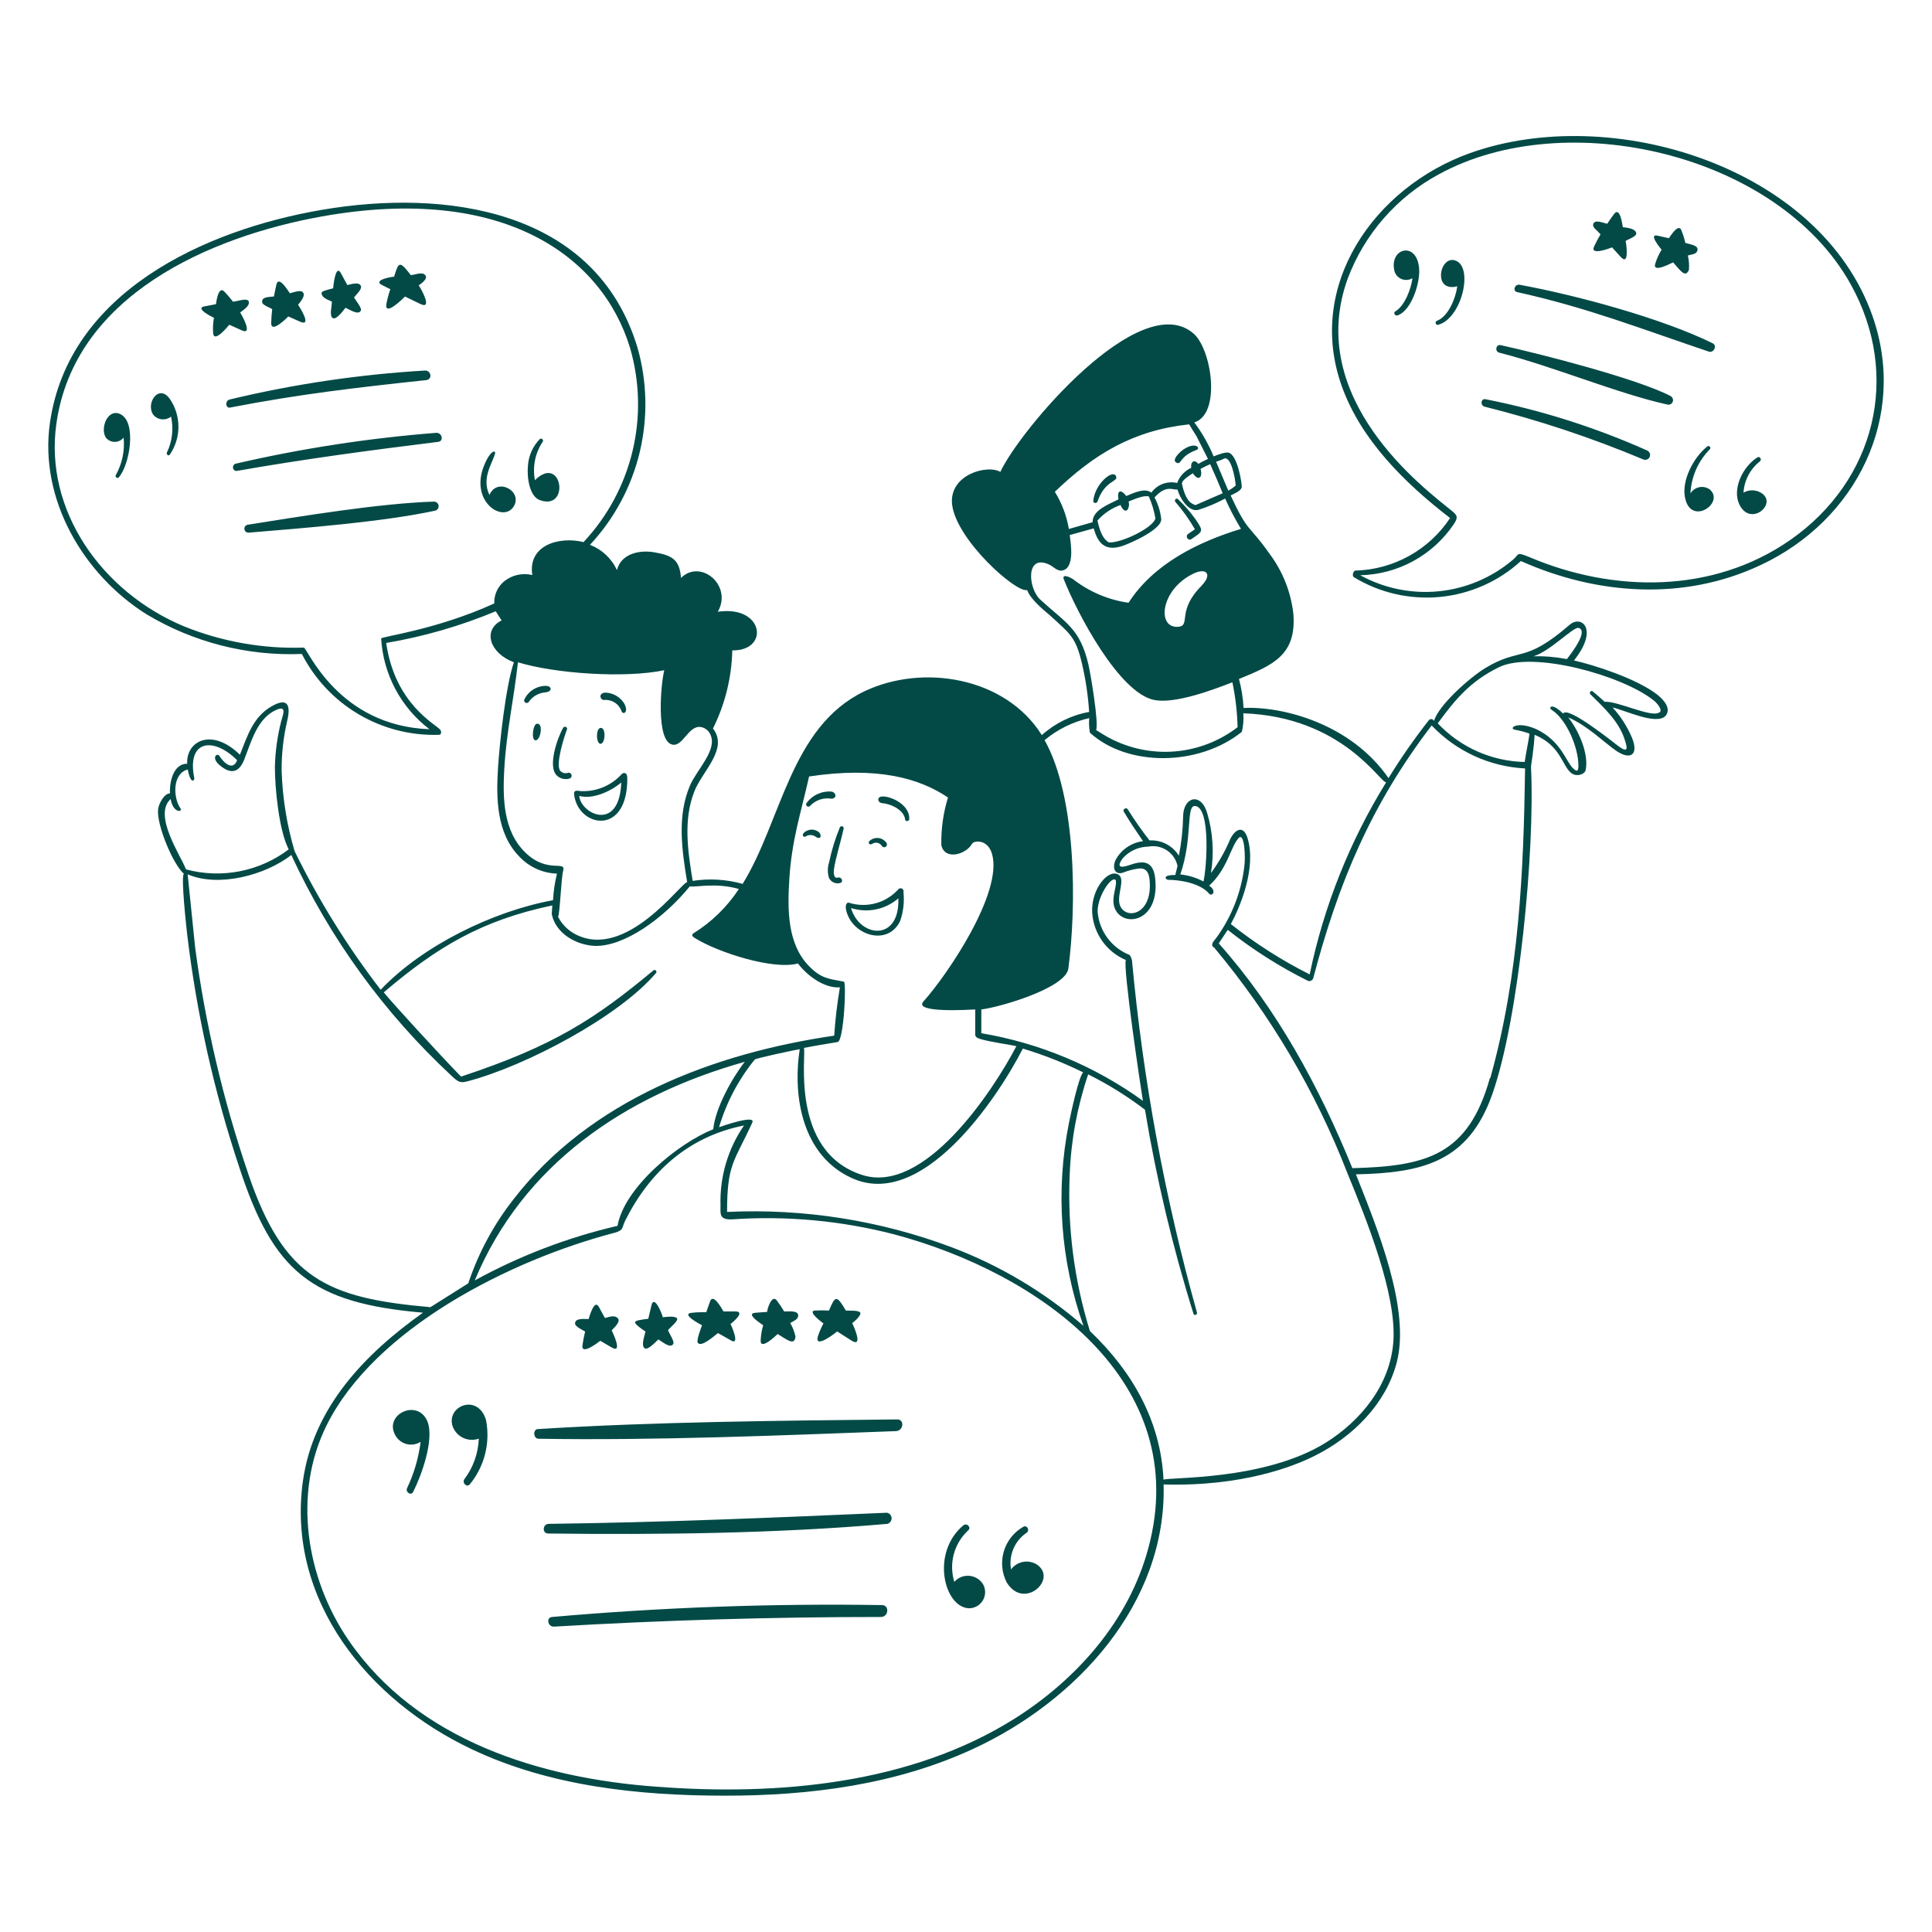 <svg width="106" height="106" viewBox="0 0 106 106" fill="none" xmlns="http://www.w3.org/2000/svg">
<path d="M44.767 45.919C45.064 46.105 45.08 45.787 44.937 45.665C44.846 45.587 44.734 45.537 44.615 45.522C44.497 45.507 44.376 45.527 44.269 45.58C43.908 45.755 44.067 45.977 44.2 45.893C44.285 45.837 44.386 45.81 44.488 45.815C44.589 45.82 44.687 45.856 44.767 45.919ZM44.444 44.218C44.589 44.061 44.772 43.943 44.974 43.873C45.177 43.804 45.393 43.786 45.604 43.82C45.922 43.82 45.896 43.502 45.642 43.434C45.377 43.408 45.11 43.452 44.868 43.56C44.625 43.669 44.415 43.839 44.258 44.054C44.247 44.066 44.239 44.08 44.234 44.095C44.228 44.111 44.226 44.127 44.227 44.143C44.228 44.159 44.232 44.175 44.239 44.19C44.247 44.205 44.257 44.218 44.269 44.228C44.281 44.239 44.295 44.248 44.31 44.253C44.326 44.258 44.342 44.26 44.358 44.259C44.375 44.258 44.391 44.254 44.405 44.247C44.42 44.24 44.433 44.23 44.444 44.218ZM47.852 46.301C47.893 46.272 47.94 46.251 47.99 46.241C48.04 46.231 48.091 46.231 48.141 46.242C48.19 46.252 48.237 46.273 48.279 46.302C48.32 46.331 48.355 46.369 48.382 46.412C48.403 46.446 48.436 46.47 48.474 46.48C48.513 46.49 48.554 46.485 48.588 46.465C48.623 46.445 48.649 46.412 48.66 46.374C48.67 46.335 48.666 46.294 48.647 46.258C48.6 46.186 48.538 46.124 48.465 46.077C48.393 46.029 48.312 45.997 48.226 45.983C48.141 45.969 48.054 45.974 47.97 45.995C47.886 46.017 47.808 46.056 47.74 46.11C47.581 46.211 47.698 46.396 47.852 46.301ZM48.392 44.064C48.959 44.117 49.601 44.472 49.659 44.955C49.659 45.087 49.876 45.066 49.887 44.955C49.934 44.175 48.938 43.704 48.456 43.699C48.074 43.683 48.143 44.038 48.392 44.064ZM45.483 48.172C45.538 48.283 45.632 48.371 45.746 48.421C45.86 48.47 45.989 48.478 46.108 48.442C46.304 48.373 46.161 48.087 45.97 48.151C45.779 48.214 45.721 47.981 45.753 47.7C45.838 47.096 46.15 46.11 46.283 45.479C46.293 45.452 46.292 45.421 46.28 45.395C46.269 45.368 46.246 45.347 46.219 45.336C46.192 45.327 46.162 45.329 46.135 45.34C46.109 45.352 46.088 45.373 46.076 45.4C45.822 46.018 45.625 46.659 45.488 47.313C45.398 47.592 45.397 47.892 45.483 48.172ZM49.383 50.541C49.563 50.031 49.626 49.488 49.569 48.951C49.581 48.914 49.58 48.875 49.567 48.84C49.553 48.804 49.527 48.774 49.494 48.755C49.461 48.736 49.422 48.73 49.384 48.736C49.347 48.743 49.313 48.763 49.288 48.792C48.955 49.162 48.523 49.429 48.042 49.559C47.562 49.69 47.054 49.679 46.58 49.529C46.452 49.486 46.362 49.672 46.421 49.926C46.733 51.325 48.705 51.94 49.383 50.541ZM49.288 49.29C49.373 51.686 47.168 51.447 46.691 49.82C47.133 49.961 47.604 49.986 48.059 49.894C48.513 49.801 48.936 49.593 49.288 49.29ZM29.461 39.708C29.243 39.708 29.121 40.63 29.392 40.619C29.662 40.609 29.826 39.665 29.461 39.708ZM34.416 42.681C34.416 42.373 34.22 42.352 34.093 42.49C33.807 42.802 33.454 43.045 33.062 43.203C32.669 43.361 32.246 43.428 31.824 43.402C31.506 43.343 31.448 43.402 31.538 43.81C31.936 45.437 34.448 45.776 34.416 42.681ZM34.087 42.925C33.981 45.702 31.851 44.647 31.782 43.667C32.513 43.879 33.536 43.407 34.087 42.93V42.925ZM32.964 40.81C33.213 40.768 33.255 39.935 32.964 39.935C32.672 39.935 32.699 40.842 32.964 40.81ZM29.938 37.63C29.687 37.632 29.443 37.707 29.233 37.844C29.024 37.981 28.858 38.175 28.756 38.404C28.751 38.434 28.756 38.466 28.771 38.493C28.785 38.521 28.808 38.543 28.836 38.556C28.864 38.569 28.896 38.573 28.927 38.566C28.957 38.56 28.984 38.544 29.005 38.52C29.104 38.372 29.235 38.248 29.388 38.156C29.541 38.065 29.712 38.008 29.89 37.99C30.33 37.959 30.293 37.63 29.938 37.63ZM31.268 42.707C31.303 42.691 31.331 42.663 31.348 42.628C31.364 42.593 31.368 42.553 31.358 42.515C31.347 42.478 31.324 42.445 31.292 42.423C31.26 42.401 31.222 42.391 31.183 42.395C31.107 42.425 31.024 42.431 30.945 42.413C30.865 42.395 30.793 42.354 30.738 42.294C30.462 41.944 30.96 40.402 31.109 40.015C31.157 39.893 30.966 39.819 30.902 39.925C30.59 40.455 30.006 42.103 30.579 42.575C30.672 42.655 30.785 42.709 30.906 42.732C31.027 42.755 31.151 42.747 31.268 42.707ZM33.144 38.404C33.35 38.385 33.557 38.436 33.73 38.549C33.904 38.661 34.036 38.828 34.103 39.024C34.167 39.231 34.538 39.103 34.231 38.568C34.121 38.404 33.976 38.267 33.805 38.168C33.633 38.07 33.442 38.013 33.245 38.001C32.8 38.001 32.922 38.42 33.144 38.404ZM60.217 27.512C60.625 26.309 61.414 26.452 61.218 26.102C61.022 25.753 60.063 26.569 59.983 27.48C59.973 27.624 60.174 27.634 60.217 27.512ZM65.559 29.039L65.188 29.293C65.008 29.415 65.188 29.706 65.373 29.574C65.993 29.139 66.073 29.182 65.559 28.445C65.284 28.062 64.971 27.707 64.626 27.385C64.525 27.295 64.409 27.443 64.488 27.539C64.894 28.002 65.252 28.505 65.559 29.039ZM64.552 25.387C64.843 25.52 64.674 25.048 65.644 24.687C65.893 24.597 65.612 24.221 64.955 24.645C64.78 24.751 64.234 25.244 64.552 25.387Z" fill="#034A47"/>
<path d="M90.92 38.106C89.785 37.227 87.459 36.485 86.356 36.236C87.734 34.518 86.764 33.718 86.118 34.28C83.621 36.442 83.431 35.488 81.507 36.644C80.632 37.174 78.92 38.695 78.677 39.559C78.669 39.538 78.657 39.52 78.643 39.504C78.628 39.489 78.61 39.476 78.59 39.467C78.571 39.458 78.549 39.453 78.528 39.453C78.506 39.452 78.485 39.456 78.465 39.463C78.438 39.473 78.414 39.489 78.396 39.511C77.598 40.529 76.859 41.59 76.18 42.691C74.108 39.691 70.35 38.742 68.23 38.843C68.2 38.306 68.115 37.773 67.976 37.253C69.841 36.49 71.119 35.949 70.965 33.723C70.838 32.504 70.379 31.342 69.64 30.363C68.522 28.773 68.485 29.271 67.52 27.183C67.695 27.088 68.135 26.929 68.13 26.695C68.124 26.462 67.912 25.052 67.441 24.846C67.255 24.766 66.767 24.968 66.587 25.042C66.312 24.379 65.956 23.753 65.527 23.176C67.011 22.71 66.481 19.164 65.485 18.3C62.554 15.762 55.945 23.6 54.885 25.89C54.164 25.471 52.071 26.038 52.235 27.665C52.458 29.626 55.77 32.557 56.353 32.372C56.554 32.902 57.222 33.432 57.662 33.813C58.722 34.789 59.024 34.958 59.363 36.41C59.567 37.282 59.698 38.168 59.756 39.06C58.789 39.236 57.89 39.676 57.159 40.332C55.176 37.152 50.629 36.395 47.407 37.937C43.357 39.898 42.88 45.049 40.745 48.494C39.853 48.244 38.919 48.188 38.004 48.33C37.745 46.74 37.474 44.996 38.094 43.428C38.508 42.336 39.992 41.085 39.117 39.972C39.781 38.638 40.143 37.174 40.177 35.684C42.239 35.716 41.921 33.188 39.382 33.564C40.209 32.117 38.439 30.644 37.363 31.709C37.289 30.697 36.876 30.469 35.879 30.299C35.068 30.162 34.072 30.384 33.849 31.28C33.556 30.642 33.026 30.144 32.37 29.891C33.699 28.466 34.637 26.722 35.094 24.828C35.55 22.934 35.511 20.954 34.978 19.079C32.688 11.453 24.415 10.35 17.642 11.516C11.25 12.613 3.761 16.016 2.738 23.208C2.145 27.379 4.561 31.518 8.038 33.702C10.606 35.243 13.568 36 16.561 35.88C17.265 37.257 18.347 38.406 19.68 39.191C21.012 39.976 22.541 40.367 24.087 40.316C24.224 40.316 24.224 40.131 24.161 40.046C23.928 39.739 21.675 38.658 21.188 35.276C23.25 34.927 25.267 34.344 27.198 33.538L27.521 34.041C26.461 34.571 26.864 35.838 28.194 36.336C27.738 37.688 27.415 40.735 27.325 42.103C27.219 43.783 27.23 45.701 28.486 46.989C28.752 47.275 29.072 47.506 29.428 47.667C29.783 47.829 30.167 47.919 30.558 47.933C30.441 48.411 30.368 48.899 30.341 49.39C27.092 49.984 23.212 51.855 20.885 54.303C19.061 51.933 17.479 49.385 16.163 46.698C15.741 45.273 15.502 43.8 15.453 42.315C15.442 41.413 15.538 40.512 15.739 39.633C15.941 38.833 15.893 38.175 14.891 38.758C13.889 39.341 13.582 40.348 13.163 41.408C11.605 39.892 10.206 40.666 10.27 41.901C9.517 41.901 9.294 42.882 9.326 43.528C9.024 43.528 8.722 44.058 8.674 44.398C8.579 45.214 9.469 47.392 10.089 47.943C9.914 48.076 10.227 50.895 10.27 51.272C10.789 55.624 11.749 59.913 13.137 64.071C15.002 69.769 17.075 71.491 23.207 72.021C20.027 74.279 17.186 77.21 16.619 81.259C15.707 87.805 20.218 93.301 25.894 95.977C30.182 98.007 35.036 98.516 39.732 98.521C44.428 98.526 49.15 97.922 53.411 95.945C59.056 93.332 64.011 87.995 63.842 81.445C68.156 81.572 71.023 80.443 72.168 79.855C74.219 78.826 76.027 77.04 76.626 74.777C77.41 71.836 75.539 67.325 74.394 64.431C78.014 64.352 80.563 63.774 81.878 60.027C83.341 55.867 84.226 46.639 83.998 42.06C83.998 42.06 84.178 40.91 84.194 40.316C85.657 40.905 85.72 42.092 86.24 42.437C86.526 42.627 86.945 42.489 86.998 42.246C87.183 41.361 86.611 40.073 86.044 39.362C87.104 39.813 88.031 40.756 88.694 41.207C89.494 41.737 89.913 41.371 89.536 40.47C89.279 39.863 88.921 39.304 88.476 38.817C89.16 38.965 90.888 39.813 91.386 39.272C91.715 38.864 91.264 38.377 90.92 38.106ZM86.6 34.449C87.188 34.603 86.187 35.875 85.969 36.161C85.364 36.044 84.747 35.992 84.13 36.008C85.005 35.764 86.325 34.386 86.6 34.449ZM67.133 25.174C67.531 24.952 67.775 26.234 67.796 26.642C67.67 26.748 67.535 26.842 67.393 26.923L66.72 25.333C66.861 25.291 66.999 25.239 67.133 25.18V25.174ZM67.085 27.061L65.591 27.713C65.374 27.639 65.061 27.522 64.849 26.552C64.849 26.452 64.849 26.351 65.448 25.964C65.75 26.441 66.01 26.181 65.867 25.726C66.041 25.63 66.222 25.545 66.397 25.466C66.646 26.012 66.868 26.537 67.085 27.067V27.061ZM65.241 23.277C65.363 23.494 65.511 23.712 65.644 23.929L66.275 25.18C66.089 25.265 65.909 25.355 65.745 25.45C65.496 25.143 65.31 25.386 65.358 25.667C65.18 25.748 65.02 25.863 64.887 26.006C64.754 26.149 64.651 26.316 64.584 26.499C64.322 26.438 64.048 26.455 63.796 26.549C63.544 26.643 63.325 26.811 63.169 27.029C62.803 26.738 62.162 27.067 61.791 27.215C61.552 26.87 61.261 26.839 61.367 27.395C60.837 27.676 59.936 27.978 59.946 28.651L58.643 29.022C58.522 28.299 58.26 27.605 57.874 26.982C60.036 24.909 62.157 23.616 65.241 23.282V23.277ZM61.918 27.517C62.215 27.4 62.761 27.151 63.031 27.241C63.2 27.622 63.322 28.023 63.391 28.434C63.291 28.964 61.43 29.838 60.821 29.754C60.651 29.637 60.397 29.43 60.211 28.561C60.553 28.173 60.99 27.879 61.478 27.708C61.616 28.031 61.77 28.068 61.86 27.968C61.902 27.901 61.929 27.827 61.94 27.749C61.95 27.671 61.942 27.592 61.918 27.517ZM59.724 36.49C59.257 34.465 58.484 34.195 57.074 32.897C56.395 32.271 56.263 30.363 57.567 30.978C57.81 31.095 58.007 31.354 58.288 31.301C58.966 31.163 58.759 29.865 58.69 29.356L60.005 28.99C60.222 29.743 60.577 30.262 61.531 29.971C61.966 29.838 63.789 29.038 63.709 28.46C63.663 28.052 63.539 27.656 63.344 27.294C63.969 26.59 64.34 26.886 64.605 26.86C64.706 27.257 65.167 28.095 65.734 27.978C66.247 27.817 66.744 27.608 67.218 27.353C67.472 27.925 67.762 28.481 68.087 29.017C65.734 29.732 63.285 30.941 61.918 33.071C60.82 32.914 59.781 32.476 58.902 31.799C58.743 31.677 58.224 31.439 58.372 31.799C59.088 33.612 61.393 38.027 63.338 38.408C64.478 38.626 66.561 37.847 67.615 37.433C67.784 38.245 67.88 39.069 67.902 39.898C66.904 40.664 65.705 41.126 64.451 41.228C63.197 41.329 61.94 41.066 60.831 40.47C60.593 40.343 60.365 40.195 60.137 40.051C60.296 39.707 59.84 36.993 59.724 36.49ZM65.935 32.128C64.552 33.501 65.337 34.306 64.674 34.386C63.46 34.518 63.646 32.404 65.405 31.508C66.184 31.095 66.54 31.508 65.935 32.117V32.128ZM58.616 53.137C59.067 49.735 59.077 43.756 57.312 40.608C58.021 40.017 58.861 39.603 59.761 39.4C59.737 39.667 59.75 39.936 59.798 40.2C61.876 42.092 65.782 42.044 68.135 40.152C68.214 39.819 68.241 39.476 68.214 39.135C73.673 39.331 75.74 42.982 76.053 42.919C74.05 46.161 72.629 49.729 71.856 53.461C70.323 52.691 68.874 51.766 67.531 50.699C68.024 49.788 68.946 47.636 68.448 45.987C68.198 45.161 67.658 45.569 67.419 46.221C67.154 46.814 66.825 47.377 66.439 47.901C66.621 46.795 66.548 45.662 66.227 44.588C65.882 43.454 64.923 43.719 64.912 44.795C64.898 45.518 64.82 46.238 64.679 46.947C64.51 46.675 64.272 46.455 63.988 46.307C63.705 46.16 63.387 46.092 63.068 46.109C62.649 45.579 62.241 44.986 61.87 44.398C61.796 44.276 61.584 44.398 61.653 44.525C61.987 45.087 62.347 45.617 62.713 46.152C62.4 46.19 62.101 46.303 61.84 46.48C61.58 46.657 61.364 46.893 61.213 47.169C61.001 47.63 61.171 48.028 61.627 47.874C61.918 47.756 62.225 47.679 62.538 47.646C62.792 47.646 63.01 47.742 63.068 48.229C63.307 50.471 61.346 50.519 61.399 49.332C61.399 48.802 61.791 47.996 61.181 47.927C60.651 47.874 59.846 48.887 59.925 50.106C59.967 50.661 60.161 51.195 60.487 51.648C60.812 52.1 61.256 52.454 61.77 52.671C61.6 53.042 62.565 59.561 62.708 60.398C60.076 58.497 57.042 57.227 53.841 56.688V55.384C54.811 55.273 58.478 54.218 58.616 53.137ZM66.036 48.367C65.639 48.156 65.206 48.023 64.759 47.975C65.464 45.94 65.045 44.143 65.586 44.223C66.428 44.339 66.211 47.62 66.025 48.373L66.036 48.367ZM39.451 61.845C39.852 60.492 40.517 59.231 41.407 58.135C41.476 58.056 43.617 57.605 43.877 57.563C43.474 60.213 44.041 63.393 46.707 64.622C50.55 66.424 54.657 60.382 56.12 57.531C57.256 57.875 58.362 58.311 59.427 58.835C59.173 59.1 58.743 61.14 58.648 61.612C57.905 65.326 58.18 69.171 59.443 72.742C57.308 70.891 54.862 69.432 52.219 68.433C48.284 66.955 44.09 66.295 39.891 66.493C39.891 63.817 40.289 63.753 41.28 61.58C41.465 61.135 39.563 61.803 39.451 61.845ZM39.133 61.956C37.241 62.704 34.252 65.136 33.881 67.256C31.145 67.892 28.51 68.9 26.048 70.251C28.698 63.891 34.279 60.107 40.861 58.257C40.167 59.147 39.245 60.796 39.133 61.956ZM43.304 48.272C43.437 46.078 43.935 44.641 44.391 42.601C48.175 42.034 50.465 42.712 52.012 43.756C51.751 44.602 51.628 45.484 51.647 46.369C51.827 47.212 52.987 46.899 53.332 46.295C53.438 46.109 54.206 46.025 54.434 46.873C55.017 48.993 51.991 53.466 50.666 54.944C50.072 55.602 53.258 55.395 53.507 55.384V56.635C53.507 56.8 53.465 56.9 53.756 56.996C54.228 57.155 55.521 57.335 55.765 57.398C54.482 59.852 50.703 65.587 47.285 64.458C43.288 63.154 44.264 57.743 44.105 57.494C44.719 57.372 45.34 57.276 45.96 57.17C46.294 57.117 46.453 53.89 46.299 53.858C45.44 53.699 45.043 53.678 44.386 53.005C43.182 51.775 43.209 49.872 43.304 48.272ZM27.68 31.879C27.497 32.026 27.35 32.213 27.253 32.427C27.155 32.64 27.109 32.874 27.118 33.108C23.938 34.561 20.907 34.926 20.912 35.032C20.969 36.004 21.236 36.951 21.693 37.81C22.15 38.669 22.788 39.419 23.562 40.009C18.543 39.824 16.879 35.584 16.672 35.531C14.436 35.604 12.209 35.213 10.132 34.38C5.579 32.499 2.42 27.989 3.093 23.25C4.079 16.212 11.504 12.979 17.684 11.871C27.659 10.096 33.054 14.087 34.57 19.095C35.104 20.939 35.15 22.89 34.702 24.757C34.254 26.624 33.328 28.342 32.015 29.743C30.68 29.409 28.947 29.913 29.206 31.55C28.944 31.486 28.67 31.483 28.405 31.54C28.141 31.596 27.893 31.712 27.68 31.879ZM28.825 46.777C27.595 45.585 27.579 43.756 27.669 42.166C27.791 40.105 28.199 38.329 28.417 36.336C30.425 36.956 34.294 37.227 36.446 36.771C36.255 37.513 35.98 40.645 36.881 40.852C37.48 40.99 37.771 39.76 38.471 39.892C38.579 39.914 38.68 39.961 38.767 40.029C38.853 40.097 38.922 40.185 38.969 40.285C39.388 41.138 38.227 42.224 37.856 43.099C37.141 44.774 37.411 46.65 37.702 48.399C37.384 48.399 34.363 52.703 31.576 51.261C31.163 51.048 30.827 50.71 30.616 50.296C30.717 50.185 30.791 48.145 30.897 47.779C31.067 47.169 30.054 47.964 28.825 46.777ZM10.206 47.699C9.898 46.904 8.388 44.721 9.363 43.841C9.501 44.647 10.063 44.562 9.893 44.339C9.49 43.756 9.459 42.431 10.301 42.219C10.471 43.088 10.678 42.802 10.662 42.702C10.227 40.581 11.722 40.417 13.01 41.71C12.771 42.331 12.257 41.832 12.029 41.461C11.881 41.292 11.579 41.594 12.061 41.991C12.697 42.521 13.121 42.362 13.396 41.684C13.757 40.778 14.064 39.564 14.986 39.034C15.787 38.599 15.543 39.151 15.421 39.596C15.216 40.409 15.102 41.243 15.082 42.081C15.082 43.231 15.299 45.548 15.84 46.602C15.046 47.202 14.126 47.613 13.15 47.803C12.173 47.993 11.166 47.958 10.206 47.699ZM13.624 64.41C12.249 60.38 11.273 56.224 10.709 52.003L10.296 47.97C12.003 48.706 14.573 48.012 15.983 46.91C18.099 51.484 21.088 55.601 24.781 59.031C25.157 59.386 25.258 59.434 25.687 59.317C28.867 58.474 33.961 55.782 35.996 53.381C36.07 53.291 35.937 53.164 35.853 53.238C32.673 55.888 30.372 57.393 25.295 59.068C24.097 57.838 21.506 55.008 21.055 54.446C23.981 51.955 26.424 50.492 30.303 49.676L30.272 50.153C30.489 51.213 31.597 51.849 32.636 51.897C34.225 51.945 36.393 50.413 37.845 48.632C38.243 48.685 39.276 48.415 40.538 48.775C39.896 49.756 39.048 50.584 38.052 51.203C37.877 51.309 38.052 51.431 38.163 51.489C39.377 52.242 42.403 53.233 43.781 52.862C44.269 53.514 45.218 54.234 46.082 54.171C45.933 55.048 45.828 55.933 45.769 56.821C39.149 57.791 32.386 60.35 28.178 65.794C27.091 67.178 26.25 68.74 25.692 70.41L23.615 71.719C17.954 71.221 15.58 70.171 13.624 64.416V64.41ZM62.999 84.953C61.939 88.907 59.083 92.135 55.669 94.292C49.935 97.901 42.653 98.532 36.022 98.028C29.662 97.572 22.889 95.49 19.126 89.993C16.799 86.596 16.047 81.975 17.917 78.206C20.567 72.874 27.987 69.138 33.711 67.638C34.241 67.495 34.109 67.357 34.3 66.975C35.646 64.283 37.782 62.354 40.819 61.75C39.935 63.037 39.484 64.572 39.531 66.133C39.531 66.594 39.446 66.928 40.156 66.901C43.142 66.695 46.141 66.97 49.039 67.718C56.978 69.827 65.485 75.789 62.999 84.958V84.953ZM76.445 73.632C76.265 75.991 74.67 77.947 72.735 79.155C69.317 81.275 64.001 81.026 63.837 81.19C63.683 77.941 62.109 75.228 59.798 73.028C58.936 70.25 58.561 67.343 58.69 64.437C58.761 62.567 59.102 60.718 59.703 58.946C60.801 59.491 61.845 60.141 62.819 60.886C63.446 64.674 64.335 68.414 65.48 72.079C65.517 72.212 65.707 72.132 65.67 72.005C63.905 65.697 62.713 59.242 62.109 52.718C62.109 52.655 62.029 52.411 61.955 52.385C61.483 52.195 61.072 51.879 60.768 51.471C60.463 51.064 60.276 50.58 60.227 50.074C60.158 49.268 60.98 48.012 61.213 48.288C61.324 48.632 60.842 49.432 61.266 50.026C61.854 50.874 63.593 50.45 63.386 48.256C63.317 47.408 62.909 47.265 62.474 47.328C62.294 47.359 62.116 47.407 61.944 47.471C61.388 47.662 61.287 47.514 61.6 47.09C61.779 46.891 61.996 46.731 62.24 46.62C62.484 46.51 62.748 46.452 63.015 46.449C63.366 46.384 63.728 46.459 64.025 46.657C64.322 46.854 64.53 47.16 64.605 47.509C64.568 47.673 64.526 47.843 64.483 48.007C63.683 48.007 64.006 48.272 64.075 48.272C64.759 48.272 65.856 48.457 66.338 49.03C66.492 49.215 66.789 48.876 66.338 48.595C67.35 47.673 67.51 46.475 67.955 45.982C68.278 45.622 68.352 47.042 68.262 47.604C68.086 48.983 67.569 50.297 66.757 51.425C66.63 51.6 66.349 51.849 66.619 51.992C69.71 55.69 72.177 59.866 73.922 64.357C74.951 66.859 76.647 71.019 76.445 73.638V73.632ZM81.745 59.142C80.558 63.382 78.274 63.986 74.198 64.092C72.396 59.661 70.064 55.347 66.868 51.759L67.361 51.017C68.73 52.104 70.21 53.044 71.776 53.821C71.829 53.833 71.885 53.827 71.935 53.803C71.984 53.779 72.023 53.738 72.046 53.688C73.435 48.42 75.226 44.148 78.549 39.802C79.892 41.218 81.727 42.062 83.674 42.161C83.595 47.736 83.356 53.466 81.766 59.147L81.745 59.142ZM91.036 39.082C90.655 39.41 88.731 38.446 88.042 38.504C87.824 38.303 87.607 38.117 87.39 37.937C87.289 37.852 87.172 38.006 87.257 38.09C87.994 38.822 88.847 39.601 89.144 40.597C89.277 40.995 89.361 41.345 88.831 40.963C88.535 40.746 86.001 38.695 85.763 39.151C85.111 38.52 84.968 38.827 85.111 38.933C85.922 39.426 86.6 40.974 86.6 42.018C86.6 42.283 86.542 42.399 86.277 42.124C85.906 41.742 85.625 40.635 84.284 40.004C83.224 39.537 82.758 39.961 83.113 40.036C83.387 40.084 83.657 40.156 83.918 40.253C83.865 40.656 83.722 41.313 83.653 41.806C82.757 41.787 81.874 41.59 81.055 41.226C80.236 40.862 79.498 40.339 78.883 39.686C79.864 38.345 80.685 37.37 82.243 36.606C84.13 35.69 88.996 37.062 90.697 38.403C90.851 38.504 91.248 38.933 91.057 39.087L91.036 39.082Z" fill="#034A47"/>
<path d="M29.625 27.442C31.3 28.036 30.839 24.877 29.349 26.345C29.208 25.609 29.364 24.846 29.784 24.225C29.794 24.203 29.797 24.178 29.791 24.154C29.786 24.131 29.773 24.11 29.754 24.094C29.736 24.078 29.712 24.069 29.688 24.068C29.664 24.067 29.64 24.074 29.62 24.087C29.24 24.474 29.009 24.983 28.968 25.524C28.899 26.181 29.042 27.236 29.625 27.442ZM14.934 16.959C14.903 17.218 14.885 17.477 14.88 17.738C14.88 18.3 15.734 17.452 15.819 17.362L16.471 17.653C17.149 17.945 16.418 16.811 16.354 16.726C16.46 16.577 16.82 16.196 16.592 16.01C16.449 15.904 16.062 16.053 15.903 16.09C15.813 15.968 15.283 15.072 15.161 15.629C15.114 15.846 15.066 16.063 15.029 16.265C14.796 16.302 14.319 16.265 14.388 16.599C14.403 16.736 14.796 16.874 14.934 16.959ZM18.209 16.546C18.209 16.821 18.061 17.314 18.251 17.447C18.442 17.579 18.818 17.06 18.956 16.885C19.242 17.017 19.656 17.298 19.794 17.049C19.873 16.906 19.539 16.519 19.423 16.318C19.539 16.174 19.868 15.867 19.804 15.697C19.703 15.438 19.237 15.602 19.057 15.639L18.712 15.003C18.41 14.415 18.278 15.756 18.278 15.819C17.843 15.931 17.626 15.978 17.642 16.095C17.668 16.355 18.018 16.455 18.209 16.546ZM6.623 22.731C5.913 22.365 5.478 23.499 5.807 24.008C5.865 24.082 5.939 24.141 6.023 24.183C6.108 24.224 6.201 24.245 6.294 24.245C6.388 24.245 6.481 24.224 6.566 24.183C6.65 24.141 6.724 24.082 6.782 24.008C6.853 24.719 6.705 25.434 6.358 26.059C6.289 26.154 6.432 26.276 6.512 26.197C7.111 25.529 7.513 23.197 6.623 22.731ZM8.436 22.789C8.556 22.918 8.721 22.997 8.897 23.009C9.072 23.022 9.247 22.968 9.384 22.858C9.533 23.522 9.453 24.217 9.156 24.829C9.114 24.925 9.247 25.047 9.315 24.946C9.625 24.495 9.79 23.961 9.79 23.414C9.79 22.867 9.625 22.334 9.315 21.883C8.695 21.019 7.948 22.179 8.436 22.789ZM20.949 15.634L21.415 15.867C21.324 16.132 21.252 16.403 21.198 16.678C21.087 17.409 22.157 16.334 22.221 16.27L23.053 16.673C23.79 17.033 23.053 15.756 22.974 15.66C23.111 15.549 23.504 15.3 23.329 15.093C23.154 14.887 22.73 15.093 22.539 15.093C21.903 14.267 21.871 14.383 21.622 15.183C21.468 15.183 20.445 15.369 20.949 15.634ZM23.933 23.748C20.23 24.038 16.554 24.603 12.935 25.439C12.91 25.445 12.885 25.456 12.864 25.472C12.842 25.488 12.824 25.507 12.81 25.53C12.797 25.553 12.788 25.578 12.784 25.604C12.78 25.63 12.781 25.657 12.787 25.683C12.796 25.73 12.823 25.773 12.862 25.802C12.902 25.83 12.951 25.843 12.999 25.836C16.709 25.184 20.255 24.713 24.012 24.246C24.378 24.225 24.256 23.727 23.933 23.748ZM26.853 27.156C26.403 26.223 27.023 25.418 27.161 24.882C27.214 24.681 26.901 24.692 26.562 25.534C25.761 27.495 27.547 28.672 28.152 27.834C28.756 26.997 27.293 26.139 26.853 27.156ZM13.275 18.13C13.911 18.406 13.232 17.224 13.179 17.144C13.338 17.012 13.709 16.795 13.651 16.551C13.593 16.307 12.973 16.551 12.782 16.551C12.634 16.356 12.475 16.17 12.305 15.994C11.987 15.676 11.87 16.524 11.849 16.689L11.208 16.811C10.678 16.916 11.642 17.393 11.738 17.436C11.687 17.719 11.672 18.008 11.695 18.294C11.764 18.825 12.506 17.902 12.58 17.817L13.275 18.13ZM23.779 27.522C20.817 27.617 16.55 28.322 13.598 28.788C13.54 28.796 13.488 28.826 13.453 28.873C13.418 28.919 13.402 28.977 13.41 29.035C13.418 29.093 13.448 29.145 13.494 29.18C13.54 29.215 13.598 29.231 13.656 29.223C16.63 28.974 20.944 28.645 23.843 28.025C23.909 28.017 23.97 27.983 24.012 27.931C24.054 27.878 24.073 27.811 24.065 27.744C24.056 27.677 24.021 27.616 23.968 27.575C23.914 27.533 23.846 27.514 23.779 27.522ZM23.318 20.33C19.704 20.543 16.116 21.075 12.596 21.92C12.321 21.989 12.379 22.45 12.66 22.354C16.396 21.628 19.656 21.252 23.392 20.854C23.742 20.807 23.652 20.319 23.318 20.33ZM76.514 14.897C76.545 14.993 76.597 15.08 76.667 15.153C76.737 15.226 76.822 15.282 76.916 15.317C77.01 15.352 77.111 15.366 77.212 15.356C77.312 15.347 77.409 15.315 77.495 15.263C77.415 15.867 77.071 16.784 76.546 17.091C76.429 17.16 76.546 17.34 76.652 17.309C77.426 17.091 77.956 15.48 77.855 14.659C77.686 13.201 76.186 13.636 76.514 14.897ZM87.814 12.857C87.681 13.078 87.561 13.306 87.453 13.54C87.236 14.039 88.349 13.615 88.445 13.572L88.927 14.102C89.42 14.632 89.213 13.312 89.192 13.217C89.425 13.079 89.876 12.952 89.754 12.729C89.632 12.507 89.171 12.486 89.038 12.464C89.006 12.316 88.884 11.299 88.55 11.749C88.423 11.919 88.301 12.094 88.18 12.279C87.814 12.178 87.464 12.04 87.406 12.327C87.374 12.48 87.618 12.629 87.814 12.857ZM90.814 14.473C90.649 15.003 91.699 14.436 91.794 14.394C92.176 14.807 92.457 15.284 92.663 14.807C92.685 14.542 92.665 14.276 92.605 14.017C92.849 13.943 93.093 13.959 93.135 13.715C93.177 13.472 92.79 13.418 92.467 13.328C92.413 13.091 92.341 12.859 92.25 12.634C92.096 12.221 91.635 12.968 91.566 13.069L90.946 12.931C90.416 12.804 91.1 13.62 91.163 13.699C91.016 13.942 90.899 14.202 90.814 14.473ZM79.89 14.309C79.392 14.092 79.021 14.675 79.064 15.178C79.106 15.682 79.498 15.83 79.954 15.708C79.869 16.344 79.472 17.367 78.83 17.605C78.708 17.648 78.772 17.855 78.899 17.823C80.182 17.489 80.85 14.722 79.89 14.309ZM96.606 27.029C96.462 26.946 96.299 26.902 96.132 26.902C95.966 26.902 95.802 26.946 95.658 27.029C95.678 26.697 95.768 26.372 95.923 26.077C96.077 25.782 96.292 25.523 96.553 25.317C96.686 25.216 96.553 25.004 96.41 25.1C95.589 25.63 95.038 26.843 95.425 27.665C96.034 28.963 97.592 27.601 96.606 27.029ZM93.808 26.854C93.725 26.795 93.632 26.753 93.532 26.732C93.433 26.711 93.33 26.71 93.231 26.731C93.131 26.751 93.037 26.792 92.954 26.851C92.871 26.909 92.801 26.984 92.748 27.071C92.789 26.162 93.167 25.301 93.808 24.654C93.903 24.564 93.771 24.411 93.67 24.495C92.902 25.11 92.266 26.356 92.446 27.283C92.748 28.905 94.661 27.591 93.808 26.854ZM90.374 24.718C87.534 23.449 84.559 22.505 81.507 21.904C81.242 21.851 81.205 22.248 81.454 22.312C84.424 23.054 87.333 24.021 90.156 25.206C90.221 25.235 90.294 25.236 90.361 25.211C90.427 25.186 90.48 25.135 90.509 25.07C90.538 25.006 90.54 24.932 90.514 24.866C90.489 24.8 90.438 24.747 90.374 24.718ZM91.656 21.729C89.854 20.785 84.533 19.418 82.334 18.936C82.069 18.883 82 19.28 82.254 19.349C85.291 20.123 88.736 21.591 91.503 22.201C91.535 22.206 91.568 22.205 91.6 22.197C91.632 22.19 91.662 22.176 91.689 22.157C91.715 22.137 91.738 22.113 91.755 22.085C91.772 22.057 91.784 22.026 91.789 21.994C91.797 21.941 91.789 21.888 91.765 21.84C91.741 21.793 91.703 21.754 91.656 21.729ZM93.967 18.835C91.201 17.468 86.457 16.185 83.367 15.623C83.107 15.576 82.97 15.968 83.24 16.026C87.157 16.895 90.088 18.061 93.755 19.291C94.02 19.381 94.232 18.968 93.967 18.835Z" fill="#034A47"/>
<path d="M102.736 17.341C99.858 9.142 88.426 5.623 80.651 8.4C75.377 10.292 71.641 15.677 73.618 21.189C74.678 24.157 77.1 26.526 79.559 28.423C78.988 29.285 78.218 29.997 77.314 30.499C76.41 31.001 75.399 31.278 74.365 31.306C74.259 31.306 74.159 31.587 74.28 31.667C75.698 32.53 77.358 32.91 79.01 32.751C80.662 32.591 82.218 31.9 83.444 30.782C87.61 32.642 92.391 32.992 96.604 30.999C101.851 28.545 104.681 22.874 102.736 17.341ZM98.215 29.631C93.975 32.584 88.516 32.525 83.905 30.564C83.137 30.241 83.375 30.437 82.967 30.744C81.821 31.704 80.412 32.296 78.925 32.442C77.437 32.587 75.94 32.28 74.63 31.561C75.647 31.538 76.643 31.273 77.536 30.786C78.429 30.299 79.192 29.605 79.761 28.762C80.02 28.375 79.957 28.269 79.633 28.01C78.144 26.801 71.561 21.883 73.941 15.29C74.86 12.845 76.631 10.814 78.928 9.571C85.861 5.755 97.521 8.389 101.533 15.586C104.326 20.59 102.9 26.372 98.215 29.631ZM35.416 73.054C35.352 73.325 35.177 73.802 35.352 73.961C35.527 74.12 35.956 73.637 36.12 73.489C36.391 73.653 36.772 73.982 36.931 73.749C37.032 73.611 36.74 73.219 36.65 72.975C36.794 72.805 37.255 72.445 37.138 72.323C37.021 72.201 36.656 72.238 36.364 72.27C36.364 72.196 35.903 70.982 35.744 71.613L35.569 72.355C35.124 72.413 34.843 72.445 34.843 72.556C34.843 72.668 35.304 72.986 35.416 73.054ZM38.516 72.71C38.463 72.869 38.198 73.537 38.283 73.669C38.458 73.95 39.184 73.298 39.391 73.139L40.048 73.51C40.652 73.913 40.143 72.763 40.08 72.641C40.217 72.54 40.938 71.936 40.318 71.952H39.693C39.618 71.825 39.115 70.892 38.951 71.422L38.749 71.994C38.489 71.994 38.219 71.994 37.97 72.026C37.292 72.079 38.474 72.689 38.516 72.71ZM41.871 72.71C41.79 72.988 41.744 73.274 41.733 73.563C41.733 74.093 42.586 73.266 42.666 73.192C43.154 73.478 43.583 73.865 43.646 73.341C43.592 73.075 43.493 72.821 43.355 72.588C43.53 72.477 43.816 72.397 43.789 72.143C43.763 71.888 43.222 71.957 43.026 71.957C42.901 71.747 42.765 71.543 42.618 71.348C42.337 70.993 42.088 71.846 42.088 71.978L41.436 72.026C40.864 72.079 41.818 72.662 41.871 72.71ZM45.178 72.609C45.056 72.841 44.953 73.082 44.871 73.33C44.675 74.046 45.867 73.113 45.931 73.049L46.71 73.547C47.404 73.982 46.81 72.699 46.758 72.593C46.895 72.498 47.288 72.138 47.192 72.01C47.097 71.883 46.604 71.915 46.408 71.904C45.878 71.003 45.825 71.115 45.48 71.904C45.214 71.888 44.947 71.888 44.68 71.904C44.319 71.978 45.099 72.551 45.178 72.609ZM32.103 73.054C32.041 73.306 31.991 73.561 31.955 73.818C31.886 74.379 32.84 73.637 32.935 73.563L33.56 73.929C34.197 74.305 33.608 73.086 33.56 72.991C33.682 72.853 34.09 72.503 33.884 72.312C33.677 72.122 33.354 72.286 33.19 72.312C33.078 72.116 32.972 71.915 32.866 71.719C32.612 71.221 32.336 72.249 32.294 72.371C32.061 72.371 31.536 72.302 31.552 72.625C31.557 72.789 31.971 72.97 32.103 73.054ZM24.831 78.248C24.881 78.388 24.957 78.516 25.056 78.626C25.155 78.736 25.274 78.825 25.408 78.888C25.541 78.952 25.686 78.988 25.833 78.996C25.981 79.003 26.128 78.982 26.268 78.932C26.24 79.734 25.966 80.507 25.483 81.147C25.33 81.354 25.616 81.64 25.78 81.434C26.178 80.947 26.463 80.379 26.616 79.77C26.769 79.161 26.786 78.526 26.665 77.909C26.22 76.425 24.476 77.135 24.831 78.248ZM48.66 82.997C42.443 83.267 36.375 83.527 30.11 83.607C29.766 83.607 29.729 84.137 30.078 84.137C36.115 84.211 42.655 84.137 48.687 83.607C48.755 83.588 48.815 83.547 48.857 83.489C48.899 83.432 48.92 83.362 48.917 83.291C48.914 83.221 48.887 83.153 48.84 83.099C48.794 83.046 48.73 83.01 48.66 82.997ZM49.222 77.877C42.814 77.946 35.892 78.005 29.517 78.407C29.225 78.407 29.257 78.937 29.543 78.937C35.903 79.043 42.793 78.757 49.153 78.519C49.577 78.503 49.641 77.872 49.222 77.877ZM56.87 85.827C56.644 85.692 56.375 85.645 56.116 85.697C55.857 85.749 55.627 85.896 55.471 86.108C55.404 85.727 55.448 85.335 55.599 84.979C55.749 84.623 55.999 84.317 56.319 84.1C56.52 83.972 56.35 83.644 56.139 83.771C55.625 84.066 55.245 84.546 55.076 85.114C54.907 85.681 54.963 86.291 55.232 86.819C56.181 88.377 58.078 86.617 56.87 85.827ZM21.731 78.816C21.872 79.031 22.092 79.183 22.344 79.237C22.596 79.292 22.86 79.245 23.077 79.107C22.967 79.987 22.716 80.844 22.335 81.646C22.229 81.863 22.552 82.086 22.669 81.852C23.125 80.951 23.846 78.969 23.448 77.978C22.897 76.685 20.968 77.639 21.731 78.816ZM48.395 88.064C42.353 87.969 36.31 88.186 30.29 88.716C29.951 88.748 30.052 89.246 30.381 89.246C36.401 88.891 42.327 88.716 48.347 88.716C48.761 88.7 48.803 88.069 48.395 88.064ZM52.36 86.792C52.206 86.296 52.197 85.767 52.332 85.266C52.467 84.766 52.741 84.313 53.123 83.962C53.308 83.803 53.043 83.527 52.852 83.692C51.061 85.191 51.792 88.175 53.155 88.239C53.309 88.241 53.46 88.202 53.595 88.127C53.729 88.053 53.842 87.944 53.922 87.812C54.001 87.681 54.045 87.531 54.049 87.377C54.053 87.223 54.017 87.071 53.944 86.935C53.811 86.712 53.594 86.55 53.342 86.485C53.09 86.421 52.822 86.459 52.598 86.591C52.508 86.644 52.428 86.712 52.36 86.792Z" fill="#034A47"/>
</svg>
